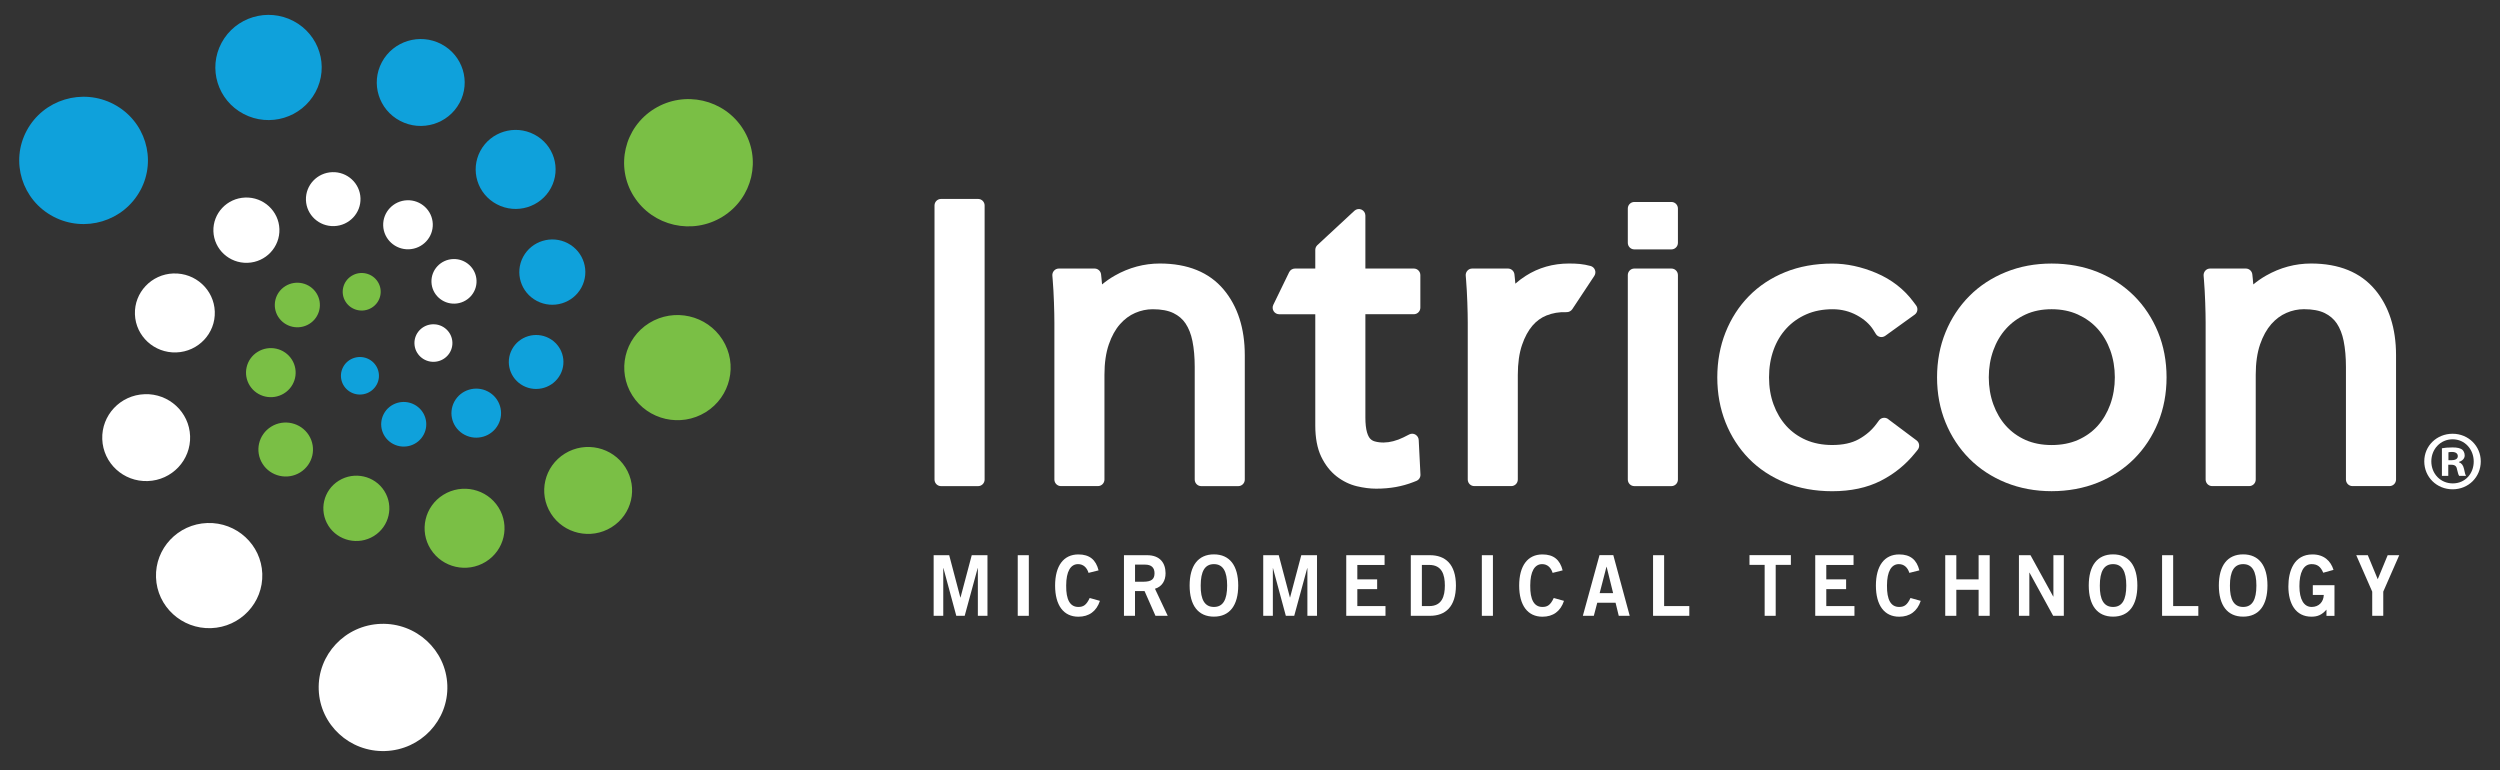 <svg width="250" height="77" viewBox="0 0 250 77" fill="none" xmlns="http://www.w3.org/2000/svg">
<rect x="0" y="0" width="250" height="77" fill="#333333" stroke="none"/>
<g id="Intricon-Logos_For Gray Background 1">
<path id="Vector" d="M38.073 62.386C34.521 62.511 31.743 65.458 31.872 68.969C31.997 72.481 34.979 75.229 38.531 75.103C42.083 74.978 44.861 72.031 44.733 68.52C44.604 65.008 41.625 62.26 38.073 62.386Z" fill="white"/>
<path id="Vector_2" d="M20.726 52.302C17.791 52.403 15.496 54.841 15.601 57.745C15.705 60.647 18.17 62.916 21.104 62.815C24.038 62.714 26.333 60.277 26.229 57.372C26.125 54.471 23.66 52.201 20.726 52.302Z" fill="white"/>
<path id="Vector_3" d="M14.462 39.42C12.035 39.504 10.139 41.519 10.226 43.919C10.312 46.318 12.347 48.194 14.774 48.106C17.201 48.023 19.097 46.007 19.01 43.608C18.923 41.209 16.889 39.333 14.462 39.417" fill="white"/>
<path id="Vector_4" d="M17.344 27.345C15.139 27.421 13.413 29.252 13.493 31.435C13.569 33.614 15.424 35.319 17.628 35.243C19.833 35.166 21.559 33.335 21.479 31.156C21.403 28.977 19.549 27.271 17.344 27.348" fill="white"/>
<path id="Vector_5" d="M24.524 19.754C22.701 19.817 21.278 21.33 21.34 23.133C21.406 24.936 22.934 26.344 24.757 26.282C26.58 26.219 28.004 24.706 27.941 22.903C27.875 21.1 26.347 19.691 24.524 19.754Z" fill="white"/>
<path id="Vector_6" d="M33.226 17.216C31.719 17.268 30.542 18.52 30.594 20.009C30.646 21.498 31.91 22.662 33.417 22.61C34.924 22.558 36.101 21.306 36.049 19.817C35.997 18.328 34.729 17.163 33.226 17.216Z" fill="white"/>
<path id="Vector_7" d="M40.712 20.026C39.344 20.075 38.271 21.212 38.319 22.565C38.368 23.918 39.517 24.978 40.885 24.929C42.254 24.88 43.326 23.743 43.278 22.39C43.229 21.037 42.08 19.977 40.712 20.026Z" fill="white"/>
<path id="Vector_8" d="M45.32 25.905C44.073 25.95 43.101 26.982 43.146 28.213C43.191 29.444 44.236 30.406 45.479 30.364C46.722 30.319 47.698 29.287 47.653 28.056C47.608 26.825 46.563 25.863 45.32 25.905Z" fill="white"/>
<path id="Vector_9" d="M43.275 32.429C42.226 32.464 41.406 33.336 41.445 34.371C41.483 35.407 42.361 36.219 43.41 36.181C44.459 36.146 45.278 35.274 45.24 34.239C45.202 33.203 44.323 32.391 43.275 32.429Z" fill="white"/>
<path id="Vector_10" d="M63.392 19.649C65.278 22.627 69.247 23.534 72.26 21.668C75.274 19.806 76.188 15.88 74.302 12.898C72.417 9.92 68.448 9.014 65.434 10.879C62.42 12.741 61.507 16.671 63.389 19.649M63.236 39.55C64.795 42.011 68.076 42.758 70.566 41.22C73.056 39.679 73.813 36.436 72.254 33.974C70.695 31.512 67.417 30.766 64.924 32.303C62.434 33.845 61.677 37.088 63.236 39.55ZM55.087 51.35C56.375 53.386 59.087 54.003 61.146 52.73C63.205 51.458 63.827 48.776 62.542 46.74C61.254 44.703 58.542 44.086 56.486 45.359C54.427 46.632 53.802 49.313 55.09 51.35M43.07 54.92C44.24 56.772 46.705 57.333 48.577 56.176C50.448 55.018 51.014 52.581 49.844 50.732C48.674 48.881 46.209 48.319 44.337 49.477C42.465 50.635 41.899 53.072 43.07 54.924M32.834 52.567C33.802 54.094 35.837 54.561 37.386 53.602C38.931 52.647 39.399 50.631 38.434 49.1C37.469 47.573 35.431 47.109 33.886 48.065C32.34 49.02 31.872 51.036 32.837 52.567M26.257 46.384C27.056 47.646 28.74 48.03 30.017 47.242C31.295 46.45 31.684 44.787 30.882 43.521C30.084 42.259 28.399 41.875 27.122 42.663C25.844 43.455 25.455 45.118 26.257 46.384ZM24.979 38.566C25.705 39.713 27.236 40.062 28.399 39.344C29.563 38.626 29.913 37.112 29.188 35.961C28.462 34.814 26.931 34.465 25.767 35.184C24.604 35.902 24.254 37.416 24.979 38.566ZM27.823 31.683C28.483 32.725 29.875 33.043 30.931 32.391C31.986 31.739 32.306 30.361 31.646 29.319C30.986 28.276 29.594 27.959 28.538 28.611C27.483 29.263 27.163 30.64 27.823 31.686M34.559 30.173C35.115 31.052 36.288 31.32 37.177 30.769C38.066 30.218 38.337 29.061 37.781 28.182C37.226 27.303 36.052 27.035 35.163 27.586C34.274 28.137 34.004 29.294 34.559 30.173Z" fill="#7ABF45"/>
<path id="Vector_11" d="M14.042 19.026C15.708 15.922 14.514 12.069 11.375 10.42C8.236 8.77 4.34 9.952 2.674 13.056C1.007 16.159 2.201 20.012 5.337 21.662C8.476 23.311 12.371 22.129 14.038 19.026M31.549 9.213C32.927 6.647 31.941 3.463 29.347 2.103C26.753 0.74 23.535 1.716 22.156 4.283C20.778 6.849 21.764 10.033 24.358 11.393C26.951 12.756 30.17 11.78 31.549 9.213ZM45.955 10.291C47.094 8.171 46.278 5.538 44.135 4.412C41.993 3.285 39.33 4.091 38.191 6.211C37.052 8.331 37.868 10.964 40.01 12.086C42.153 13.213 44.816 12.407 45.955 10.287M55.094 18.796C56.128 16.867 55.389 14.475 53.437 13.453C51.489 12.428 49.069 13.164 48.035 15.089C47 17.017 47.739 19.409 49.691 20.431C51.639 21.456 54.059 20.724 55.094 18.796ZM58.149 28.74C59.003 27.147 58.392 25.17 56.781 24.326C55.17 23.482 53.174 24.085 52.316 25.679C51.462 27.272 52.073 29.25 53.684 30.093C55.295 30.941 57.295 30.334 58.149 28.74ZM56.024 37.465C56.733 36.147 56.226 34.515 54.892 33.814C53.562 33.117 51.91 33.615 51.201 34.933C50.493 36.252 51 37.883 52.33 38.581C53.66 39.278 55.312 38.78 56.021 37.465M49.816 42.465C50.458 41.269 50 39.784 48.788 39.149C47.58 38.514 46.076 38.968 45.434 40.164C44.792 41.36 45.25 42.845 46.462 43.48C47.67 44.115 49.174 43.661 49.816 42.465ZM42.364 43.473C42.948 42.385 42.531 41.036 41.431 40.457C40.33 39.878 38.965 40.293 38.382 41.381C37.799 42.469 38.215 43.818 39.316 44.397C40.417 44.976 41.781 44.561 42.364 43.473ZM37.674 38.459C38.167 37.542 37.812 36.405 36.885 35.92C35.958 35.435 34.809 35.781 34.316 36.698C33.823 37.615 34.177 38.752 35.101 39.236C36.028 39.721 37.177 39.376 37.67 38.459" fill="#0FA1DB"/>
<path id="Vector_12" d="M115.979 26.352C114.406 26.352 112.896 26.759 111.486 27.558C111.021 27.823 110.594 28.119 110.205 28.444C110.188 28.235 110.17 28.029 110.149 27.834L110.108 27.443C110.073 27.108 109.792 26.854 109.458 26.854H105.886C105.702 26.854 105.528 26.93 105.406 27.066C105.281 27.202 105.219 27.384 105.236 27.565L105.274 28.036C105.327 28.691 105.368 29.427 105.396 30.24C105.424 31.062 105.438 31.732 105.438 32.252V47.954C105.438 48.316 105.729 48.609 106.09 48.609H109.792C110.153 48.609 110.445 48.316 110.445 47.954V37.479C110.445 36.297 110.594 35.271 110.886 34.431C111.17 33.608 111.545 32.932 112.004 32.416C112.448 31.913 112.958 31.533 113.518 31.293C114.083 31.049 114.674 30.923 115.271 30.923C116.125 30.923 116.827 31.055 117.351 31.314C117.854 31.561 118.261 31.906 118.552 32.342C118.872 32.82 119.104 33.413 119.243 34.1C119.396 34.86 119.472 35.732 119.472 36.687V47.957C119.472 48.32 119.764 48.613 120.125 48.613H123.827C124.188 48.613 124.479 48.32 124.479 47.957V35.519C124.479 32.841 123.771 30.634 122.372 28.96C120.924 27.23 118.774 26.352 115.979 26.352Z" fill="white"/>
<path id="Vector_13" d="M141.552 43.462C141.361 43.351 141.128 43.34 140.93 43.441L140.337 43.741C140.014 43.902 139.67 44.031 139.319 44.121C138.677 44.289 138.045 44.296 137.482 44.142C137.305 44.093 137.163 44.013 137.031 43.881C136.941 43.79 136.809 43.605 136.701 43.236C136.594 42.866 136.538 42.367 136.538 41.747V31.422H141.382C141.743 31.422 142.035 31.129 142.035 30.766V27.509C142.035 27.146 141.743 26.854 141.382 26.854H136.538V21.557C136.538 21.295 136.385 21.062 136.146 20.957C135.91 20.852 135.632 20.901 135.441 21.076L131.739 24.51C131.604 24.636 131.528 24.81 131.528 24.991V26.854H129.5C129.25 26.854 129.021 26.997 128.913 27.223L127.33 30.483C127.232 30.686 127.243 30.926 127.364 31.118C127.482 31.31 127.694 31.425 127.92 31.425H131.528V42.545C131.528 43.794 131.726 44.836 132.114 45.652C132.503 46.471 133.024 47.138 133.656 47.633C134.278 48.117 134.965 48.452 135.698 48.627C136.361 48.783 137.007 48.867 137.614 48.867C138.309 48.867 138.969 48.811 139.576 48.703C140.184 48.592 140.778 48.428 141.34 48.208L141.632 48.093C141.892 47.992 142.062 47.73 142.045 47.448L141.871 43.999C141.861 43.779 141.739 43.577 141.548 43.466" fill="white"/>
<path id="Vector_14" d="M159.059 26.599C158.691 26.498 158.327 26.432 157.983 26.397C157.66 26.366 157.299 26.352 156.9 26.352C155.306 26.352 153.851 26.767 152.566 27.59C152.198 27.823 151.854 28.085 151.535 28.367C151.521 28.182 151.504 28.004 151.486 27.834L151.445 27.443C151.41 27.108 151.129 26.854 150.795 26.854H147.222C147.038 26.854 146.865 26.93 146.743 27.066C146.618 27.202 146.556 27.384 146.573 27.565L146.611 28.036C146.663 28.691 146.705 29.424 146.733 30.24C146.761 31.062 146.775 31.732 146.775 32.252V47.954C146.775 48.316 147.066 48.609 147.427 48.609H151.129C151.49 48.609 151.781 48.316 151.781 47.954V37.503C151.781 36.324 151.924 35.313 152.202 34.501C152.472 33.706 152.827 33.054 153.247 32.565C153.643 32.105 154.111 31.763 154.639 31.551C155.243 31.307 155.913 31.185 156.663 31.216C156.882 31.216 157.101 31.111 157.226 30.923L159.431 27.59C159.545 27.415 159.573 27.192 159.497 26.997C159.424 26.801 159.257 26.651 159.056 26.596" fill="white"/>
<path id="Vector_15" d="M97.809 19.894H94.104C93.743 19.894 93.451 20.186 93.451 20.549V47.957C93.451 48.32 93.743 48.613 94.104 48.613H97.809C98.17 48.613 98.462 48.32 98.462 47.957V20.549C98.462 20.186 98.17 19.894 97.809 19.894Z" fill="white"/>
<path id="Vector_16" d="M167.139 26.854H163.434C163.073 26.854 162.781 27.146 162.781 27.509V47.957C162.781 48.32 163.073 48.612 163.434 48.612H167.139C167.5 48.612 167.792 48.32 167.792 47.957V27.509C167.792 27.146 167.5 26.854 167.139 26.854Z" fill="white"/>
<path id="Vector_17" d="M167.139 20.197H163.434C163.073 20.197 162.781 20.49 162.781 20.853V24.284C162.781 24.647 163.073 24.94 163.434 24.94H167.139C167.5 24.94 167.792 24.647 167.792 24.284V20.853C167.792 20.49 167.5 20.197 167.139 20.197Z" fill="white"/>
<path id="Vector_18" d="M188.816 41.907C188.677 41.802 188.5 41.761 188.33 41.785C188.156 41.809 188.003 41.904 187.899 42.043L187.639 42.395C187.18 43.016 186.583 43.532 185.864 43.926C185.173 44.309 184.285 44.501 183.226 44.501C182.243 44.501 181.354 44.327 180.583 43.989C179.816 43.651 179.153 43.176 178.621 42.584C178.08 41.98 177.653 41.262 177.357 40.449C177.055 39.63 176.903 38.716 176.903 37.733C176.903 36.75 177.055 35.829 177.357 34.989C177.653 34.166 178.083 33.447 178.635 32.848C179.18 32.252 179.851 31.777 180.625 31.436C181.399 31.094 182.288 30.923 183.267 30.923C184.132 30.923 184.948 31.125 185.687 31.526C186.417 31.92 186.976 32.419 187.344 33.008L187.59 33.402C187.687 33.556 187.84 33.66 188.017 33.695C188.194 33.727 188.378 33.688 188.524 33.584L191.469 31.463C191.611 31.362 191.708 31.202 191.732 31.031C191.76 30.857 191.715 30.679 191.607 30.536L191.34 30.18C190.396 28.914 189.146 27.945 187.625 27.3C186.149 26.676 184.67 26.358 183.226 26.358C181.51 26.358 179.93 26.644 178.531 27.209C177.118 27.781 175.892 28.59 174.892 29.612C173.892 30.63 173.107 31.85 172.555 33.235C172.007 34.616 171.729 36.129 171.729 37.74C171.729 39.351 172.007 40.864 172.555 42.245C173.107 43.63 173.896 44.85 174.892 45.868C175.896 46.893 177.121 47.699 178.531 48.271C179.934 48.836 181.514 49.122 183.226 49.122C185.083 49.122 186.712 48.773 188.069 48.083C189.41 47.403 190.559 46.475 191.486 45.328L191.771 44.976C191.882 44.836 191.934 44.658 191.91 44.48C191.889 44.303 191.795 44.142 191.653 44.038L188.816 41.914V41.907Z" fill="white"/>
<path id="Vector_19" d="M211.483 37.733C211.483 38.688 211.33 39.595 211.028 40.435C210.729 41.261 210.306 41.983 209.764 42.587C209.233 43.179 208.573 43.65 207.802 43.992C207.031 44.334 206.139 44.504 205.16 44.504C204.181 44.504 203.299 44.33 202.542 43.992C201.785 43.654 201.129 43.179 200.597 42.587C200.056 41.983 199.632 41.261 199.334 40.435C199.031 39.598 198.879 38.691 198.879 37.733C198.879 36.774 199.031 35.867 199.334 35.03C199.632 34.204 200.056 33.482 200.597 32.882C201.132 32.286 201.792 31.801 202.556 31.449C203.309 31.1 204.184 30.922 205.16 30.922C206.136 30.922 207.021 31.1 207.792 31.453C208.566 31.808 209.233 32.289 209.764 32.882C210.302 33.482 210.729 34.207 211.028 35.03C211.33 35.871 211.483 36.781 211.483 37.733ZM213.424 29.601C212.406 28.583 211.181 27.777 209.771 27.205C208.368 26.64 206.816 26.355 205.16 26.355C203.504 26.355 201.99 26.64 200.59 27.205C199.184 27.774 197.952 28.579 196.938 29.601C195.924 30.619 195.122 31.836 194.556 33.22C193.99 34.601 193.705 36.118 193.705 37.736C193.705 39.354 193.99 40.871 194.556 42.252C195.122 43.636 195.924 44.853 196.938 45.871C197.955 46.893 199.184 47.699 200.59 48.267C201.993 48.832 203.531 49.118 205.16 49.118C206.788 49.118 208.368 48.832 209.771 48.267C211.177 47.699 212.406 46.893 213.424 45.871C214.434 44.857 215.236 43.64 215.806 42.252C216.372 40.867 216.656 39.351 216.656 37.736C216.656 36.122 216.372 34.605 215.806 33.22C215.236 31.833 214.438 30.616 213.424 29.601Z" fill="white"/>
<path id="Vector_20" d="M237.497 28.96C236.049 27.23 233.899 26.352 231.104 26.352C229.531 26.352 228.021 26.756 226.611 27.558C226.146 27.823 225.719 28.119 225.33 28.444C225.313 28.235 225.295 28.029 225.274 27.834L225.233 27.443C225.198 27.108 224.917 26.854 224.583 26.854H221.011C220.827 26.854 220.653 26.93 220.531 27.066C220.41 27.202 220.347 27.384 220.361 27.565L220.399 28.036C220.452 28.691 220.493 29.424 220.521 30.24C220.549 31.062 220.563 31.732 220.563 32.252V47.954C220.563 48.316 220.854 48.609 221.215 48.609H224.92C225.281 48.609 225.573 48.316 225.573 47.954V37.479C225.573 36.297 225.722 35.271 226.011 34.431C226.295 33.608 226.674 32.932 227.129 32.412C227.573 31.91 228.083 31.53 228.643 31.289C229.208 31.042 229.799 30.919 230.396 30.919C231.25 30.919 231.952 31.052 232.476 31.31C232.979 31.558 233.382 31.903 233.677 32.339C233.997 32.82 234.229 33.413 234.365 34.096C234.518 34.86 234.594 35.732 234.594 36.684V47.954C234.594 48.316 234.886 48.609 235.247 48.609H238.952C239.313 48.609 239.604 48.316 239.604 47.954V35.512C239.604 32.834 238.896 30.627 237.497 28.956" fill="white"/>
<path id="Vector_21" d="M244.844 46.022H245.146C245.497 46.022 245.781 45.903 245.781 45.617C245.781 45.366 245.597 45.195 245.195 45.195C245.028 45.195 244.91 45.213 244.844 45.23V46.022ZM244.827 47.587H244.191V44.826C244.441 44.777 244.795 44.742 245.247 44.742C245.768 44.742 246 44.826 246.202 44.944C246.351 45.063 246.469 45.282 246.469 45.551C246.469 45.854 246.233 46.088 245.899 46.189V46.224C246.167 46.325 246.32 46.527 246.403 46.897C246.486 47.319 246.538 47.486 246.604 47.587H245.917C245.833 47.486 245.781 47.235 245.698 46.914C245.649 46.611 245.479 46.475 245.129 46.475H244.827V47.587ZM243.132 46.137C243.132 47.364 244.038 48.34 245.278 48.34C246.518 48.34 247.372 47.364 247.372 46.151C247.372 44.937 246.483 43.929 245.261 43.929C244.038 43.929 243.132 44.923 243.132 46.133M248.077 46.137C248.077 47.702 246.854 48.93 245.261 48.93C243.667 48.93 242.427 47.702 242.427 46.137C242.427 44.571 243.684 43.375 245.261 43.375C246.837 43.375 248.077 44.602 248.077 46.137Z" fill="white"/>
<path id="Vector_22" d="M93.365 61.581V55.52H94.92L96.035 59.75H96.052L97.174 55.52H98.747V61.581H97.785V56.814H97.767L96.469 61.581H95.629L94.344 56.814H94.326V61.581H93.365Z" fill="white"/>
<path id="Vector_23" d="M102.882 55.52H101.774V61.581H102.882V55.52Z" fill="white"/>
<path id="Vector_24" d="M108.854 57.285C108.694 56.772 108.347 56.413 107.805 56.413C107.066 56.413 106.618 57.135 106.618 58.554C106.601 59.973 107.003 60.695 107.837 60.695C108.333 60.695 108.639 60.51 108.969 59.799L109.993 60.085C109.649 61.134 108.896 61.671 107.837 61.671C106.361 61.671 105.51 60.538 105.51 58.557C105.51 56.577 106.361 55.443 107.837 55.443C108.944 55.443 109.587 55.963 109.857 57.037L108.854 57.288V57.285Z" fill="white"/>
<path id="Vector_25" d="M113.504 58.174H114.32C115.188 58.174 115.452 57.888 115.452 57.32C115.452 56.751 115.122 56.462 114.514 56.462H113.504V58.174ZM112.396 61.581V55.52H114.705C116.021 55.52 116.549 56.319 116.556 57.316C116.563 58.062 116.202 58.666 115.497 58.875L116.771 61.577H115.545L114.455 59.109H113.5V61.577H112.393L112.396 61.581Z" fill="white"/>
<path id="Vector_26" d="M121.392 56.413C120.486 56.413 120.07 57.135 120.07 58.554C120.052 59.973 120.479 60.695 121.392 60.695C122.306 60.695 122.715 59.973 122.715 58.554C122.715 57.135 122.299 56.413 121.392 56.413ZM121.392 61.664C119.813 61.664 118.962 60.531 118.962 58.55C118.962 56.57 119.813 55.437 121.392 55.437C122.972 55.437 123.823 56.57 123.823 58.55C123.823 60.531 122.972 61.664 121.392 61.664Z" fill="white"/>
<path id="Vector_27" d="M126.323 61.581V55.52H127.875L128.993 59.75H129.007L130.128 55.52H131.701V61.581H130.739V56.814H130.722L129.423 61.581H128.583L127.298 56.814H127.285V61.581H126.323Z" fill="white"/>
<path id="Vector_28" d="M134.625 61.581V55.52H138.458V56.497H135.733V57.937H137.715V58.913H135.733V60.608H138.549V61.581H134.625Z" fill="white"/>
<path id="Vector_29" d="M142.188 60.608H142.924C144.191 60.608 144.486 59.635 144.486 58.551C144.486 57.466 144.191 56.493 142.924 56.493H142.188V60.605V60.608ZM141.08 55.52H142.997C144.528 55.52 145.587 56.41 145.594 58.551C145.587 60.692 144.528 61.581 142.997 61.581H141.08V55.52Z" fill="white"/>
<path id="Vector_30" d="M149.292 55.52H148.184V61.581H149.292V55.52Z" fill="white"/>
<path id="Vector_31" d="M155.26 57.285C155.101 56.772 154.753 56.413 154.212 56.413C153.472 56.413 153.024 57.135 153.024 58.554C153.007 59.973 153.41 60.695 154.243 60.695C154.739 60.695 155.045 60.51 155.375 59.799L156.399 60.085C156.055 61.134 155.302 61.671 154.243 61.671C152.767 61.671 151.917 60.538 151.917 58.557C151.917 56.577 152.767 55.443 154.243 55.443C155.351 55.443 155.993 55.963 156.264 57.037L155.26 57.288V57.285Z" fill="white"/>
<path id="Vector_32" d="M159.965 59.315H161.312L160.663 56.678H160.646L159.965 59.315ZM159.951 55.514H161.33L162.972 61.581H161.875L161.556 60.273H159.726L159.382 61.581H158.285L159.951 55.514Z" fill="white"/>
<path id="Vector_33" d="M165.306 61.581V55.52H166.413V60.608H168.931V61.581H165.306Z" fill="white"/>
<path id="Vector_34" d="M179.087 55.514V56.487H177.569V61.581H176.465V56.487H174.948V55.514H179.087Z" fill="white"/>
<path id="Vector_35" d="M181.524 61.581V55.52H185.354V56.497H182.629V57.937H184.611V58.913H182.629V60.608H185.445V61.581H181.524Z" fill="white"/>
<path id="Vector_36" d="M190.934 57.285C190.774 56.772 190.427 56.413 189.885 56.413C189.146 56.413 188.698 57.135 188.698 58.554C188.681 59.973 189.083 60.695 189.917 60.695C190.413 60.695 190.719 60.51 191.049 59.799L192.073 60.085C191.729 61.134 190.976 61.671 189.917 61.671C188.441 61.671 187.59 60.538 187.59 58.557C187.59 56.577 188.441 55.443 189.917 55.443C191.024 55.443 191.667 55.963 191.938 57.037L190.934 57.288V57.285Z" fill="white"/>
<path id="Vector_37" d="M194.524 61.581V55.52H195.632V57.937H197.861V55.52H198.969V61.581H197.861V58.98H195.632V61.581H194.524Z" fill="white"/>
<path id="Vector_38" d="M201.893 61.581V55.52H203.049L205.323 59.653H205.34V55.52H206.382V61.581H205.316L202.952 57.267H202.934V61.581H201.893Z" fill="white"/>
<path id="Vector_39" d="M211.306 56.413C210.399 56.413 209.983 57.135 209.983 58.554C209.965 59.973 210.392 60.695 211.306 60.695C212.219 60.695 212.628 59.973 212.628 58.554C212.628 57.135 212.212 56.413 211.306 56.413ZM211.306 61.664C209.726 61.664 208.875 60.531 208.875 58.55C208.875 56.57 209.726 55.437 211.306 55.437C212.885 55.437 213.736 56.57 213.736 58.55C213.736 60.531 212.885 61.664 211.306 61.664Z" fill="white"/>
<path id="Vector_40" d="M216.208 61.581V55.52H217.316V60.608H219.833V61.581H216.208Z" fill="white"/>
<path id="Vector_41" d="M224.316 56.413C223.41 56.413 222.993 57.135 222.993 58.554C222.976 59.973 223.403 60.695 224.316 60.695C225.229 60.695 225.639 59.973 225.639 58.554C225.639 57.135 225.222 56.413 224.316 56.413ZM224.316 61.664C222.736 61.664 221.885 60.531 221.885 58.55C221.885 56.57 222.736 55.437 224.316 55.437C225.896 55.437 226.746 56.57 226.746 58.55C226.746 60.531 225.896 61.664 224.316 61.664Z" fill="white"/>
<path id="Vector_42" d="M232.323 57.267C232.059 56.664 231.736 56.413 231.16 56.413C230.34 56.413 229.941 57.267 229.941 58.613C229.941 59.959 230.399 60.695 231.167 60.695C231.889 60.695 232.354 60.193 232.379 59.495H231.281V58.522H233.448V61.584H232.646V60.963C232.181 61.5 231.747 61.668 231.139 61.668C229.566 61.668 228.837 60.36 228.837 58.648C228.837 57.103 229.399 55.443 231.25 55.443C232.403 55.443 233.076 56.099 233.351 56.988L232.323 57.274V57.267Z" fill="white"/>
<path id="Vector_43" d="M237.774 57.923L238.767 55.52H239.924L238.326 59.164V61.581H237.222V59.164L235.625 55.52H236.781L237.774 57.923Z" fill="white"/>
</g>
</svg>
